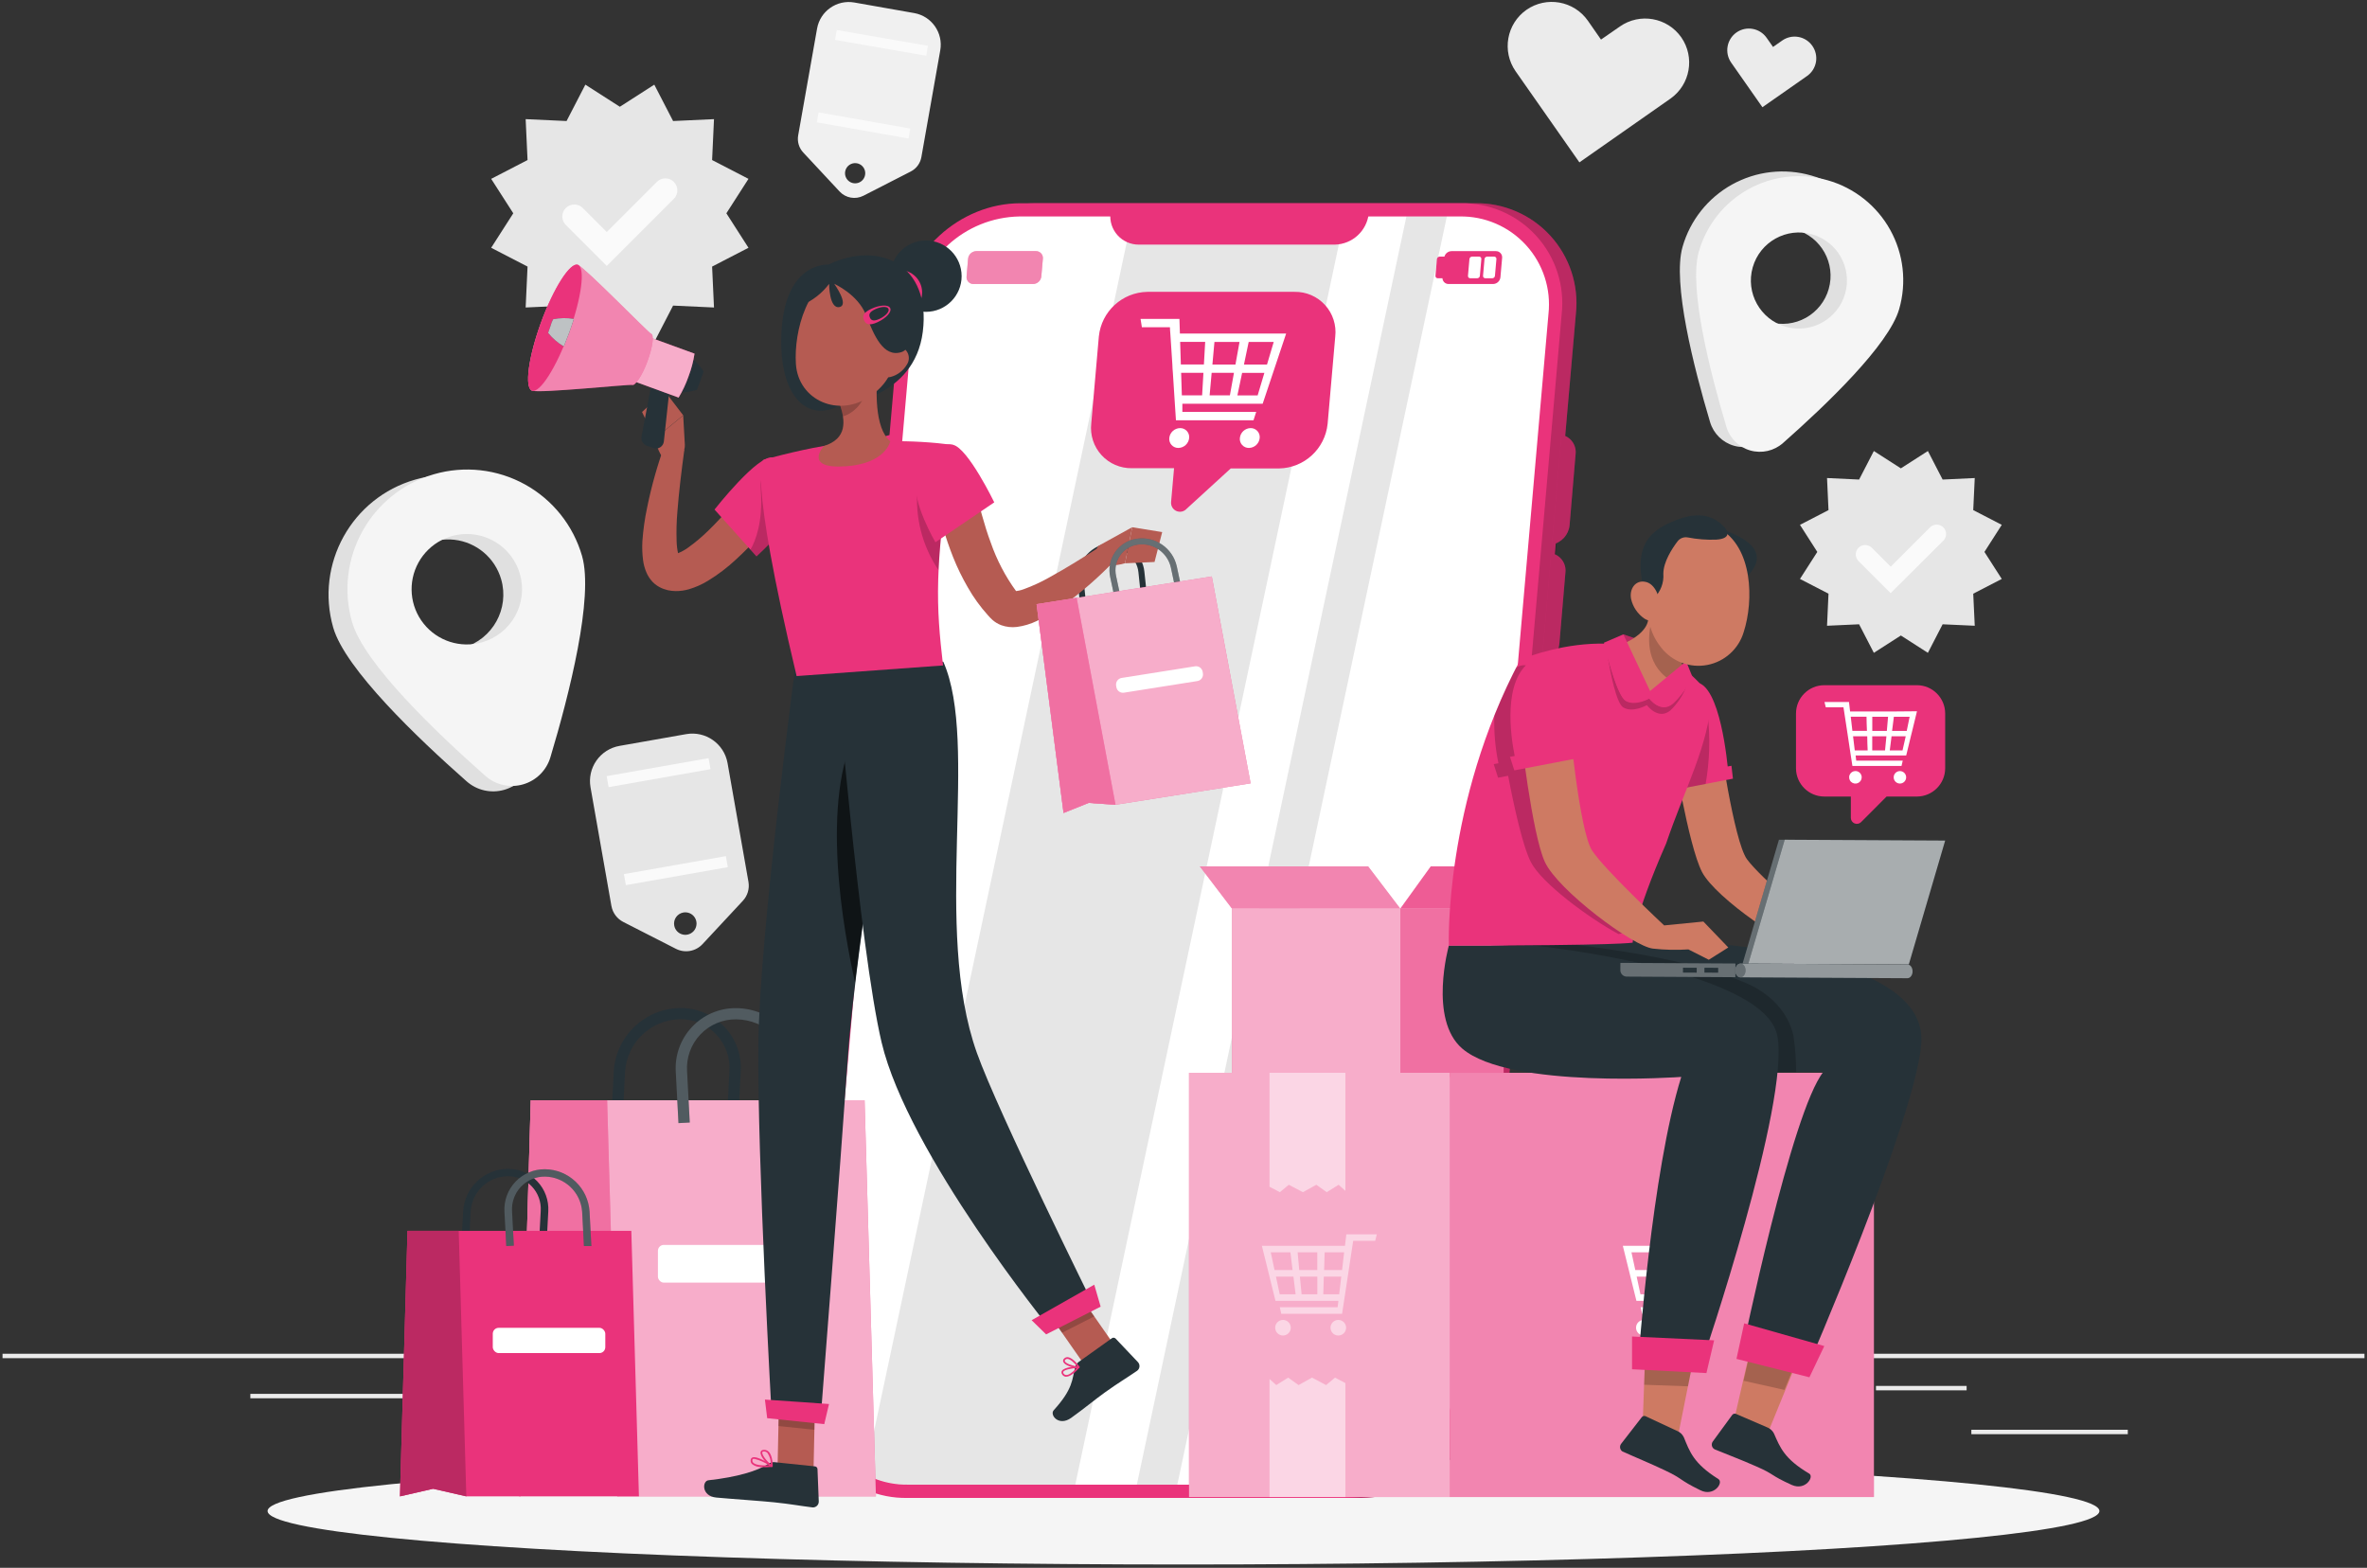 <?xml version="1.0" encoding="UTF-8"?>
<svg width="536px" height="355px" viewBox="0 0 536 355" version="1.1" xmlns="http://www.w3.org/2000/svg" xmlns:xlink="http://www.w3.org/1999/xlink">
    <rect x="0" y="0" width="536" height="355" fill="#333333" stroke="none"/>
    <title>Ecommerce campaign-rafiki</title>
    <g id="Final-design" stroke="none" stroke-width="1" fill="none" fill-rule="evenodd">
        <g id="Ecommerce-campaign-rafiki" transform="translate(0.574, 0.431)" fill-rule="nonzero">
            <g id="freepik--background-complete--inject-22">
                <rect id="Rectangle" fill="#EBEBEB" x="445.832" y="323.314" width="35.429" height="1"></rect>
                <rect id="Rectangle" fill="#EBEBEB" x="345.012" y="326.224" width="9.296" height="1"></rect>
                <rect id="Rectangle" fill="#EBEBEB" x="424.234" y="313.387" width="20.528" height="1"></rect>
                <rect id="Rectangle" fill="#EBEBEB" x="56.117" y="315.185" width="46.201" height="1"></rect>
                <rect id="Rectangle" fill="#EBEBEB" x="111.848" y="315.185" width="6.771" height="1"></rect>
                <rect id="Rectangle" fill="#EBEBEB" x="140.634" y="319.699" width="100.21" height="1"></rect>
                <rect id="Rectangle" fill="#EBEBEB" x="0" y="306.103" width="534.853" height="1"></rect>
                <polygon id="Path" fill="#E6E6E6" points="139.789 23.743 147.587 18.737 151.845 26.974 161.108 26.546 160.68 35.81 168.917 40.067 163.911 47.865 168.917 55.674 160.68 59.932 161.108 69.195 151.845 68.767 147.587 77.004 139.789 71.998 131.98 77.004 127.723 68.767 118.459 69.195 118.887 59.932 110.65 55.674 115.657 47.865 110.65 40.067 118.887 35.81 118.459 26.546 127.723 26.974 131.98 18.737"></polygon>
                <path d="M136.826,59.782 L127.552,50.507 C126.492,49.447 126.492,47.728 127.552,46.667 L127.552,46.667 C128.612,45.608 130.331,45.608 131.392,46.667 L136.826,52.101 L148.176,40.752 C149.236,39.692 150.955,39.692 152.016,40.752 L152.016,40.752 C153.075,41.813 153.075,43.531 152.016,44.592 L136.826,59.782 Z" id="Path" fill="#FAFAFA"></path>
                <polygon id="Path" fill="#E6E6E6" points="429.872 105.619 435.99 101.693 439.328 108.154 446.602 107.812 446.26 115.075 452.721 118.412 448.795 124.542 452.721 130.66 446.26 133.998 446.602 141.261 439.328 140.93 435.99 147.391 429.872 143.465 423.753 147.391 420.415 140.93 413.152 141.261 413.484 133.998 407.023 130.66 410.949 124.542 407.023 118.412 413.484 115.075 413.152 107.812 420.415 108.154 423.753 101.693"></polygon>
                <path d="M427.55,133.88 L420.276,126.606 C419.454,125.773 419.454,124.434 420.276,123.6 L420.276,123.6 C421.111,122.771 422.459,122.771 423.293,123.6 L427.572,127.879 L436.472,118.979 C437.306,118.15 438.654,118.15 439.488,118.979 L439.488,118.979 C440.318,119.814 440.318,121.161 439.488,121.996 L427.55,133.88 Z" id="Path" fill="#FAFAFA"></path>
                <path d="M140.57,208.332 L152.497,214.418 C154.516,215.44 156.967,215.004 158.509,213.349 L167.633,203.55 C168.705,202.402 169.179,200.82 168.917,199.271 L164.178,172.358 C163.396,167.963 159.205,165.029 154.808,165.8 L139.703,168.464 C137.591,168.837 135.714,170.034 134.484,171.791 C133.254,173.548 132.773,175.722 133.146,177.834 L137.885,204.738 C138.174,206.287 139.166,207.615 140.57,208.332 L140.57,208.332 Z M154.155,206.192 C155.17,206.008 156.196,206.455 156.752,207.323 C157.309,208.191 157.287,209.309 156.697,210.155 C156.107,211 155.064,211.406 154.058,211.183 C153.051,210.959 152.278,210.15 152.101,209.134 C151.861,207.756 152.779,206.442 154.155,206.192 L154.155,206.192 Z" id="Shape" fill="#E6E6E6"></path>
                <polygon id="Rectangle" fill="#FAFAFA" transform="translate(152.473, 196.708) rotate(170) translate(-152.473, -196.708) " points="140.754 195.44 164.192 195.44 164.192 197.975 140.754 197.975"></polygon>
                <polygon id="Rectangle" fill="#FAFAFA" transform="translate(148.564, 174.521) rotate(170) translate(-148.564, -174.521) " points="136.845 173.254 160.283 173.254 160.283 175.789 136.845 175.789"></polygon>
                <path d="M181.336,34.12 L189.552,42.934 C190.938,44.421 193.142,44.809 194.954,43.886 L205.651,38.409 C206.927,37.764 207.823,36.555 208.068,35.146 L212.347,10.95 C213.04,6.998 210.403,3.232 206.453,2.531 L192.879,0.135 C188.921,-0.558 185.15,2.084 184.449,6.04 L180.17,30.226 C179.921,31.635 180.354,33.079 181.336,34.12 Z M193.456,36.537 C194.369,36.694 195.098,37.386 195.302,38.29 C195.506,39.193 195.145,40.131 194.387,40.665 C193.63,41.198 192.625,41.223 191.843,40.726 C191.06,40.23 190.654,39.311 190.814,38.398 C191.032,37.156 192.213,36.324 193.456,36.537 L193.456,36.537 Z" id="Shape" fill="#F0F0F0"></path>
                <polygon id="Rectangle" fill="#FAFAFA" transform="translate(194.978, 27.974) rotate(-170) translate(-194.978, -27.974) " points="184.441 26.835 205.515 26.835 205.515 29.114 184.441 29.114"></polygon>
                <polygon id="Rectangle" fill="#FAFAFA" transform="translate(199.039, 9.277) rotate(-170.159) translate(-199.039, -9.277) " points="188.559 8.144 209.519 8.144 209.519 10.41 188.559 10.41"></polygon>
                <path d="M380.152,8.029 L380.152,8.029 C376.989,3.513 370.766,2.411 366.246,5.569 L361.967,8.532 L358.993,4.253 C355.824,-0.253 349.61,-1.352 345.087,1.793 L345.087,1.793 C340.581,4.962 339.481,11.176 342.627,15.699 L357.078,36.334 L377.724,21.882 C382.191,18.709 383.274,12.533 380.152,8.029 L380.152,8.029 Z" id="Path" fill="#EBEBEB"></path>
                <path d="M409.825,9.955 L409.825,9.955 C409.083,8.887 407.945,8.159 406.664,7.932 C405.383,7.705 404.065,7.998 403.001,8.746 L400.925,10.201 L399.471,8.126 C397.917,5.912 394.865,5.371 392.646,6.917 L392.646,6.917 C390.434,8.478 389.899,11.532 391.448,13.752 L398.519,23.85 L408.627,16.78 C409.694,16.035 410.42,14.897 410.644,13.616 C410.869,12.335 410.574,11.018 409.825,9.955 L409.825,9.955 Z" id="Path" fill="#EBEBEB"></path>
                <path d="M93.449,108.165 C79.073,112.293 70.761,127.289 74.879,141.668 C77.564,151.006 93.942,166.656 105.088,176.487 C107.411,178.54 110.621,179.266 113.602,178.413 C116.583,177.559 118.923,175.244 119.807,172.272 C124.086,158.034 129.638,136.073 126.963,126.735 C124.983,119.827 120.34,113.989 114.054,110.506 C107.768,107.023 100.356,106.181 93.449,108.165 L93.449,108.165 Z M104.36,146.214 C99.503,147.61 94.284,145.942 91.136,141.989 C87.988,138.036 87.531,132.575 89.979,128.154 C92.426,123.733 97.296,121.222 102.318,121.791 C107.339,122.361 111.523,125.9 112.918,130.757 C114.823,137.388 110.992,144.308 104.36,146.214 L104.36,146.214 Z" id="Shape" fill="#E0E0E0"></path>
                <path d="M97.685,106.956 C83.328,111.098 75.038,126.085 79.158,140.448 C81.843,149.787 98.22,165.447 109.367,175.278 C111.699,177.325 114.915,178.039 117.894,177.173 C120.874,176.306 123.205,173.978 124.075,170.999 C128.354,156.761 133.906,134.811 131.231,125.462 C129.241,118.557 124.587,112.726 118.294,109.255 C112.002,105.784 104.588,104.957 97.685,106.956 L97.685,106.956 Z M108.596,145.005 C103.735,146.405 98.51,144.739 95.357,140.783 C92.203,136.828 91.744,131.362 94.193,126.935 C96.642,122.509 101.517,119.994 106.543,120.564 C111.57,121.133 115.758,124.675 117.154,129.537 C118.072,132.723 117.686,136.144 116.081,139.045 C114.476,141.946 111.783,144.09 108.596,145.005 L108.596,145.005 Z" id="Shape" fill="#F5F5F5"></path>
                <path d="M409.601,39.318 C403.589,37.58 397.132,38.308 391.658,41.341 C386.184,44.374 382.144,49.463 380.43,55.482 C378.098,63.622 382.965,82.738 386.666,95.136 C387.432,97.732 389.473,99.755 392.076,100.499 C394.678,101.243 397.48,100.604 399.503,98.805 C409.216,90.247 423.475,76.619 425.807,68.489 C427.544,62.472 426.81,56.01 423.768,50.535 C420.726,45.06 415.628,41.023 409.601,39.318 Z M400.07,72.479 C394.299,70.823 390.961,64.804 392.612,59.032 C394.262,53.259 400.277,49.915 406.051,51.56 C411.825,53.204 415.176,59.215 413.537,64.991 C412.748,67.773 410.885,70.126 408.358,71.531 C405.831,72.936 402.849,73.277 400.07,72.479 Z" id="Shape" fill="#E0E0E0"></path>
                <path d="M413.291,40.388 C407.279,38.65 400.823,39.378 395.349,42.411 C389.875,45.444 385.834,50.532 384.12,56.551 C381.788,64.681 386.656,83.807 390.357,96.205 C391.123,98.801 393.164,100.825 395.766,101.569 C398.369,102.313 401.171,101.673 403.193,99.874 C412.895,91.317 427.155,77.689 429.487,69.559 C431.224,63.543 430.491,57.082 427.452,51.607 C424.412,46.133 419.316,42.095 413.291,40.388 Z M403.792,73.549 C398.018,71.897 394.675,65.88 396.323,60.104 C397.97,54.329 403.986,50.982 409.762,52.626 C415.538,54.27 418.89,60.284 417.249,66.061 C415.601,71.845 409.576,75.197 403.792,73.549 Z" id="Shape" fill="#F5F5F5"></path>
            </g>
            <g id="freepik--Shadow--inject-22" transform="translate(59.903, 329.208)" fill="#F5F5F5">
                <ellipse id="freepik--path--inject-22" style="mix-blend-mode: multiply;" cx="207.523" cy="12.505" rx="207.405" ry="12.109"></ellipse>
            </g>
            <g id="freepik--Device--inject-22" transform="translate(181.85, 44.667)">
                <path d="M19.79,53.346 L31.235,53.346 C32.383,53.325 33.484,53.796 34.262,54.641 C35.039,55.485 35.417,56.622 35.3,57.764 L33.161,81.907 C32.907,84.394 30.836,86.3 28.336,86.347 L16.901,86.347 C15.752,86.365 14.649,85.89 13.874,85.041 C13.098,84.192 12.724,83.051 12.847,81.907 L14.976,57.764 C15.239,55.29 17.302,53.397 19.79,53.346 Z" id="Path" fill="#EA337B"></path>
                <path d="M147.833,48.19 L165.719,48.19 C167.515,48.158 169.238,48.9 170.45,50.226 C171.662,51.553 172.245,53.336 172.051,55.122 L169.848,80.335 C169.451,84.2 166.244,87.168 162.36,87.267 L144.41,87.267 C142.616,87.295 140.895,86.552 139.686,85.226 C138.477,83.9 137.895,82.119 138.088,80.335 L140.292,55.122 C140.691,51.237 143.928,48.262 147.833,48.19 L147.833,48.19 Z" id="Path" fill="#000000" opacity="0.2"></path>
                <path d="M144.164,90.08 L162.06,90.08 C163.855,90.051 165.575,90.794 166.785,92.12 C167.994,93.446 168.576,95.227 168.382,97.012 L166.179,122.225 C165.784,126.112 162.544,129.09 158.637,129.156 L140.752,129.156 C138.956,129.188 137.232,128.447 136.02,127.12 C134.809,125.794 134.225,124.011 134.419,122.225 L136.633,97.012 C137.028,93.128 140.262,90.152 144.164,90.08 Z" id="Path" fill="#000000" opacity="0.2"></path>
                <path d="M51.891,0.92 L151.545,0.92 C158.043,0.804 164.276,3.489 168.656,8.29 C173.035,13.092 175.137,19.545 174.426,26.005 L153.16,269.009 C151.728,283.064 140.019,293.831 125.894,294.083 L26.24,294.083 C19.744,294.199 13.513,291.515 9.134,286.716 C4.755,281.918 2.651,275.467 3.359,269.009 L24.603,26.005 C26.032,11.938 37.754,1.162 51.891,0.92 Z" id="Path" fill="#EA337B"></path>
                <path d="M51.891,0.92 L151.545,0.92 C158.043,0.804 164.276,3.489 168.656,8.29 C173.035,13.092 175.137,19.545 174.426,26.005 L153.16,269.009 C151.728,283.064 140.019,293.831 125.894,294.083 L26.24,294.083 C19.744,294.199 13.513,291.515 9.134,286.716 C4.755,281.918 2.651,275.467 3.359,269.009 L24.603,26.005 C26.032,11.938 37.754,1.162 51.891,0.92 Z" id="Path" fill="#000000" opacity="0.2"></path>
                <path d="M48.672,0.92 L148.336,0.92 C154.832,0.808 161.064,3.494 165.442,8.294 C169.821,13.094 171.925,19.546 171.217,26.005 L149.951,269.009 C148.514,283.062 136.808,293.826 122.684,294.083 L23.031,294.083 C16.534,294.202 10.301,291.52 5.921,286.72 C1.541,281.92 -0.562,275.468 0.15,269.009 L21.394,26.005 C22.614,12.152 34.83,0.92 48.672,0.92 Z" id="Path" fill="#EA337B"></path>
                <path d="M168.222,26.005 L146.967,268.999 C145.692,281.374 135.38,290.851 122.941,291.077 L23.287,291.077 C17.566,291.182 12.077,288.821 8.219,284.594 C4.362,280.368 2.509,274.687 3.134,268.999 L24.4,26.005 C25.669,13.629 35.976,4.148 48.415,3.915 L148.069,3.915 C153.791,3.813 159.28,6.178 163.137,10.405 C166.994,14.633 168.847,20.316 168.222,26.005 L168.222,26.005 Z" id="Path" fill="#FFFFFF"></path>
                <g id="Group" opacity="0.1" transform="translate(12.836, 3.209)" fill="#000000">
                    <path d="M10.451,287.869 L48.233,287.869 L109.27,0.706 L61.134,0.706 L0.61,285.44 C3.639,287.049 7.02,287.884 10.451,287.869 L10.451,287.869 Z" id="Path"></path>
                    <polygon id="Path" points="132.376 0.706 123.219 0.706 62.171 287.868 71.339 287.868"></polygon>
                </g>
                <path d="M69.028,3.209 C68.84,5.023 69.432,6.831 70.656,8.183 C71.881,9.534 73.623,10.3 75.446,10.291 L119.839,10.291 C123.821,10.204 127.116,7.17 127.53,3.209 L69.028,3.209 Z" id="Path" fill="#EA337B"></path>
                <path d="M146.261,11.767 L156.337,11.767 C156.732,11.765 157.108,11.93 157.373,12.222 C157.639,12.514 157.767,12.904 157.728,13.296 L157.343,17.682 C157.257,18.538 156.545,19.195 155.685,19.212 L145.608,19.212 C145.213,19.217 144.834,19.053 144.568,18.76 C144.302,18.468 144.175,18.075 144.218,17.682 L144.603,13.296 C144.689,12.441 145.401,11.784 146.261,11.767 Z" id="Path" fill="#EA337B"></path>
                <path d="M38.67,11.767 L52.159,11.767 C52.604,11.761 53.031,11.946 53.331,12.275 C53.631,12.604 53.777,13.046 53.731,13.489 L53.378,17.49 C53.281,18.455 52.477,19.195 51.506,19.212 L38.017,19.212 C37.573,19.218 37.147,19.032 36.848,18.703 C36.549,18.373 36.406,17.932 36.456,17.49 L36.798,13.489 C36.895,12.523 37.7,11.784 38.67,11.767 Z" id="Path" fill="#EA337B"></path>
                <path d="M38.67,11.767 L52.159,11.767 C52.604,11.761 53.031,11.946 53.331,12.275 C53.631,12.604 53.777,13.046 53.731,13.489 L53.378,17.49 C53.281,18.455 52.477,19.195 51.506,19.212 L38.017,19.212 C37.573,19.218 37.147,19.032 36.848,18.703 C36.549,18.373 36.406,17.932 36.456,17.49 L36.798,13.489 C36.895,12.523 37.7,11.784 38.67,11.767 Z" id="Path" fill="#FFFFFF" opacity="0.4"></path>
                <path d="M143.576,13.008 L145.159,13.008 C145.304,13.004 145.444,13.063 145.542,13.169 C145.64,13.276 145.688,13.42 145.672,13.564 L145.341,17.351 C145.308,17.664 145.046,17.903 144.731,17.907 L143.148,17.907 C143.003,17.911 142.863,17.852 142.765,17.745 C142.667,17.639 142.619,17.495 142.634,17.351 L142.966,13.564 C142.999,13.251 143.261,13.011 143.576,13.008 Z" id="Path" fill="#EA337B"></path>
                <path d="M154.337,13.008 L155.931,13.008 C156.074,13.007 156.211,13.067 156.307,13.173 C156.403,13.279 156.449,13.422 156.434,13.564 L156.102,17.351 C156.075,17.662 155.816,17.903 155.503,17.907 L153.909,17.907 C153.766,17.908 153.629,17.847 153.533,17.741 C153.437,17.635 153.391,17.493 153.406,17.351 L153.738,13.564 C153.765,13.252 154.024,13.012 154.337,13.008 Z" id="Path" fill="#FFFFFF"></path>
                <path d="M150.925,13.008 L152.519,13.008 C152.662,13.007 152.798,13.067 152.894,13.173 C152.99,13.279 153.037,13.422 153.021,13.564 L152.69,17.351 C152.662,17.662 152.403,17.903 152.091,17.907 L150.497,17.907 C150.354,17.908 150.217,17.847 150.121,17.741 C150.025,17.635 149.979,17.493 149.994,17.351 L150.326,13.564 C150.353,13.252 150.612,13.012 150.925,13.008 Z" id="Path" fill="#FFFFFF"></path>
                <path d="M168.832,80.164 L166.692,105.013 C168.842,104.6 170.468,102.827 170.693,100.649 L172.062,84.507 C172.287,82.437 170.879,80.543 168.832,80.164 Z" id="Path" fill="#EA337B"></path>
                <path d="M168.832,80.164 L166.692,105.013 C168.842,104.6 170.468,102.827 170.693,100.649 L172.062,84.507 C172.287,82.437 170.879,80.543 168.832,80.164 Z" id="Path" fill="#000000" opacity="0.2"></path>
                <path d="M171.153,53.346 L169.013,78.195 C171.16,77.786 172.782,76.015 173.003,73.842 L174.362,57.764 C174.62,55.677 173.217,53.746 171.153,53.346 L171.153,53.346 Z" id="Path" fill="#EA337B"></path>
                <path d="M171.153,53.346 L169.013,78.195 C171.16,77.786 172.782,76.015 173.003,73.842 L174.362,57.764 C174.62,55.677 173.217,53.746 171.153,53.346 L171.153,53.346 Z" id="Path" fill="#000000" opacity="0.2"></path>
            </g>
            <g id="freepik--speech-bubble-2--inject-22" transform="translate(405.418, 153.777)">
                <path d="M28.123,0.941 L7.124,0.941 C3.58,0.941 0.706,3.815 0.706,7.36 L0.706,19.79 C0.735,23.313 3.6,26.154 7.124,26.154 L13.125,26.154 L13.125,31 C13.132,31.544 13.463,32.032 13.966,32.239 C14.469,32.446 15.048,32.334 15.436,31.952 L21.223,26.154 L28.123,26.154 C31.626,26.125 34.458,23.293 34.487,19.79 L34.487,7.306 C34.458,3.803 31.626,0.97 28.123,0.941 L28.123,0.941 Z" id="Path" fill="#EA337B"></path>
                <path d="M23.041,6.889 L12.954,6.889 C12.858,6.044 12.804,5.627 12.708,4.749 L7.156,4.749 C7.274,5.231 7.338,5.466 7.456,5.948 L11.457,5.948 C11.51,6.301 11.542,6.482 11.596,6.846 C11.863,8.611 12.002,9.488 12.27,11.253 C12.334,11.735 12.376,11.97 12.451,12.451 C12.719,14.216 12.847,15.094 13.115,16.859 C13.264,17.811 13.339,18.281 13.478,19.223 L24.603,19.223 C24.71,18.741 24.764,18.506 24.881,18.025 L14.345,18.025 C14.291,17.565 14.259,17.329 14.206,16.859 L25.662,16.859 L26.732,12.451 C26.85,11.97 26.903,11.735 27.031,11.253 C27.459,9.488 27.684,8.611 28.101,6.846 L23.041,6.889 Z M13.104,8.076 L16.677,8.076 C16.677,9.371 16.73,10.012 16.773,11.285 L13.478,11.285 L13.104,8.076 Z M14.013,15.714 C13.853,14.42 13.778,13.778 13.628,12.505 L16.837,12.505 C16.837,13.788 16.891,14.43 16.933,15.714 L14.013,15.714 Z M20.87,15.714 L17.971,15.714 C17.971,14.42 17.971,13.778 17.971,12.505 L21.18,12.505 C21.041,13.778 20.988,14.42 20.87,15.714 L20.87,15.714 Z M21.276,11.296 L17.982,11.296 C17.982,10.012 17.982,9.371 17.982,8.087 L21.555,8.087 C21.448,9.371 21.394,10.012 21.276,11.296 L21.276,11.296 Z M24.828,15.714 L21.94,15.714 C22.1,14.42 22.175,13.778 22.346,12.505 L25.555,12.505 L24.828,15.714 Z M25.78,11.296 L22.464,11.296 C22.635,10.012 22.71,9.371 22.87,8.087 L26.443,8.087 C26.186,9.371 26.047,10.012 25.78,11.296 Z" id="Shape" fill="#FFFFFF"></path>
                <path d="M14.163,20.378 C13.587,20.378 13.069,20.725 12.848,21.256 C12.628,21.788 12.75,22.4 13.157,22.807 C13.564,23.213 14.176,23.335 14.707,23.115 C15.239,22.895 15.586,22.376 15.586,21.801 C15.586,21.015 14.949,20.378 14.163,20.378 Z" id="Path" fill="#FFFFFF"></path>
                <circle id="Oval" fill="#FFFFFF" cx="24.24" cy="21.801" r="1.412"></circle>
            </g>
            <g id="freepik--speech-bubble-1--inject-22" transform="translate(246.032, 64.991)">
                <path d="M46.543,0.663 L13.211,0.663 C7.521,0.764 2.803,5.1 2.225,10.761 L0.503,30.497 C0.216,33.098 1.063,35.695 2.825,37.628 C4.588,39.561 7.097,40.642 9.713,40.595 L19.255,40.595 L18.581,48.276 C18.514,49.139 19.004,49.95 19.8,50.291 C20.596,50.632 21.521,50.428 22.1,49.784 L32.091,40.649 L43.045,40.649 C48.733,40.544 53.448,36.21 54.031,30.551 L55.753,10.815 C56.056,8.206 55.217,5.593 53.453,3.648 C51.688,1.703 49.169,0.615 46.543,0.663 L46.543,0.663 Z" id="Path" fill="#EA337B"></path>
                <path d="M36.573,10.098 L20.581,10.098 L20.474,6.782 L11.67,6.782 C11.788,7.541 11.852,7.916 11.97,8.675 L18.324,8.675 C18.324,9.242 18.378,9.531 18.41,10.098 C18.591,12.901 18.688,14.302 18.87,17.105 C18.87,17.853 18.944,18.238 18.987,18.998 C19.169,21.79 19.265,23.191 19.437,25.994 C19.544,27.491 19.586,28.24 19.683,29.738 L37.247,29.738 L37.857,27.844 L21.137,27.844 L21.137,25.994 L39.322,25.994 C40.264,23.191 40.734,21.79 41.665,18.998 L42.296,17.105 C43.237,14.302 43.708,12.901 44.639,10.098 L36.573,10.098 Z M20.635,11.991 L26.304,11.991 C26.186,14.035 26.133,15.051 26.015,17.105 L20.795,17.105 L20.635,11.991 Z M21.02,24.1 L20.859,18.998 L25.908,18.998 C25.791,21.041 25.726,22.057 25.609,24.1 L21.02,24.1 Z M31.899,24.1 L27.31,24.1 C27.491,22.057 27.588,21.041 27.77,18.998 L32.819,18.998 C32.455,21.041 32.273,22.057 31.899,24.1 Z M33.161,17.115 L27.941,17.115 C28.133,15.061 28.219,14.045 28.401,12.002 L34.081,12.002 C33.706,14.035 33.525,15.051 33.161,17.115 Z M38.188,24.111 L33.599,24.111 L34.669,19.009 L39.707,19.009 C39.119,21.041 38.809,22.057 38.188,24.1 L38.188,24.111 Z M40.328,17.115 L35.086,17.115 C35.525,15.061 35.739,14.045 36.156,12.002 L41.825,12.002 C41.226,14.035 40.916,15.051 40.306,17.115 L40.328,17.115 Z" id="Shape" fill="#FFFFFF"></path>
                <path d="M20.624,31.514 C19.356,31.534 18.304,32.499 18.174,33.76 C18.113,34.339 18.303,34.916 18.695,35.346 C19.088,35.775 19.646,36.016 20.228,36.006 C21.496,35.986 22.548,35.021 22.678,33.76 C22.739,33.181 22.549,32.604 22.157,32.174 C21.764,31.745 21.206,31.504 20.624,31.514 L20.624,31.514 Z" id="Path" fill="#FFFFFF"></path>
                <path d="M36.595,31.514 C35.329,31.535 34.28,32.5 34.156,33.76 C34.094,34.339 34.284,34.916 34.677,35.346 C35.07,35.775 35.628,36.016 36.21,36.006 C37.475,35.985 38.524,35.019 38.648,33.76 C38.71,33.181 38.52,32.604 38.127,32.174 C37.735,31.745 37.177,31.504 36.595,31.514 Z" id="Path" fill="#FFFFFF"></path>
            </g>
            <g id="freepik--character-2--inject-22" transform="translate(268.496, 115.267)">
                <rect id="Rectangle" fill="#EA337B" x="9.916" y="90.048" width="38.114" height="38.114"></rect>
                <rect id="Rectangle" fill="#EA337B" x="48.019" y="90.048" width="23.405" height="38.114"></rect>
                <polygon id="Path" fill="#EA337B" points="40.745 80.485 2.631 80.485 9.916 90.048 48.019 90.048"></polygon>
                <rect id="Rectangle" fill="#FFFFFF" opacity="0.3" x="48.019" y="90.048" width="23.405" height="38.114"></rect>
                <polygon id="Path" fill="#FFFFFF" opacity="0.4" points="40.745 80.485 2.631 80.485 9.916 90.048 48.019 90.048"></polygon>
                <polygon id="Path" fill="#EA337B" points="54.919 80.485 78.324 80.485 71.435 90.048 48.019 90.048"></polygon>
                <rect id="Rectangle" fill="#FFFFFF" opacity="0.6" x="9.916" y="90.048" width="38.114" height="38.114"></rect>
                <polygon id="Path" fill="#FFFFFF" opacity="0.2" points="54.919 80.485 78.324 80.485 71.435 90.048 48.019 90.048"></polygon>
                <rect id="Rectangle" fill="#EA337B" x="59.208" y="127.22" width="96.06" height="96.06"></rect>
                <rect id="Rectangle" fill="#FFFFFF" opacity="0.4" x="59.208" y="127.22" width="96.06" height="96.06"></rect>
                <rect id="Rectangle" fill="#EA337B" x="0.182" y="127.22" width="59.005" height="96.06"></rect>
                <rect id="Rectangle" fill="#FFFFFF" opacity="0.6" x="0.182" y="127.22" width="59.005" height="96.06"></rect>
                <polygon id="Path" fill="#FFFFFF" opacity="0.5" points="18.41 127.22 18.41 153.021 20.752 154.251 22.774 152.572 25.972 154.251 29.01 152.572 31.364 154.251 34.059 152.572 35.589 153.952 35.589 127.22"></polygon>
                <polygon id="Path" fill="#FFFFFF" opacity="0.5" points="35.589 223.28 35.589 197.478 33.246 196.237 31.225 197.928 28.026 196.237 24.988 197.928 22.635 196.237 19.939 197.928 18.41 196.548 18.41 223.28"></polygon>
                <path d="M98.413,166.393 C98.958,168.586 99.226,169.687 99.771,171.88 C99.91,172.469 99.985,172.768 100.135,173.367 C100.681,175.56 100.948,176.662 101.494,178.855 L115.742,178.855 C115.667,179.432 115.635,179.721 115.571,180.299 L102.446,180.299 C102.585,180.898 102.649,181.197 102.788,181.786 L116.598,181.786 L117.047,178.855 C117.379,176.662 117.55,175.56 117.882,173.367 C117.978,172.768 118.021,172.469 118.106,171.88 C118.438,169.687 118.609,168.586 118.941,166.393 C119.015,165.943 119.047,165.719 119.112,165.269 L124.086,165.269 C124.225,164.681 124.3,164.382 124.449,163.793 L117.55,163.793 C117.422,164.863 117.357,165.344 117.24,166.393 L98.413,166.393 Z M116.598,171.88 L112.512,171.88 C112.512,170.276 112.576,169.473 112.629,167.869 L117.069,167.869 C116.833,169.473 116.748,170.276 116.598,171.88 Z M112.319,177.368 C112.319,175.763 112.394,174.961 112.437,173.367 L116.395,173.367 L115.913,177.368 L112.319,177.368 Z M106.971,173.367 L110.918,173.367 C110.918,174.961 110.918,175.763 110.918,177.368 L107.313,177.368 C107.217,175.763 107.142,174.961 106.971,173.367 Z M106.468,167.869 L110.907,167.869 C110.907,169.473 110.907,170.276 110.907,171.88 L106.864,171.88 C106.714,170.276 106.639,169.473 106.5,167.869 L106.468,167.869 Z M101.547,173.367 L105.505,173.367 C105.698,174.961 105.805,175.763 106.008,177.368 L102.403,177.368 L101.547,173.367 Z M100.37,167.869 L104.831,167.869 C105.024,169.473 105.131,170.276 105.323,171.88 L101.237,171.88 L100.37,167.869 Z" id="Shape" fill="#FFFFFF"></path>
                <circle id="Oval" fill="#FFFFFF" cx="115.699" cy="184.941" r="1.765"></circle>
                <circle id="Oval" fill="#FFFFFF" cx="103.173" cy="184.941" r="1.765"></circle>
                <g id="Group" opacity="0.5" transform="translate(16.046, 163.665)" fill="#FFFFFF">
                    <path d="M0.631,2.728 C1.177,4.921 1.444,6.022 1.99,8.215 C2.129,8.804 2.204,9.103 2.353,9.702 C2.899,11.895 3.166,12.997 3.712,15.19 L17.96,15.19 C17.885,15.767 17.853,16.056 17.789,16.634 L4.685,16.634 C4.824,17.233 4.889,17.532 5.028,18.121 L18.795,18.121 L19.244,15.19 C19.576,12.997 19.747,11.895 20.078,9.702 C20.164,9.103 20.217,8.804 20.303,8.215 C20.635,6.022 20.806,4.921 21.137,2.728 L21.309,1.605 L26.293,1.605 C26.432,1.016 26.507,0.717 26.657,0.128 L19.757,0.128 C19.629,1.198 19.565,1.679 19.447,2.728 L0.631,2.728 Z M18.816,8.215 L14.73,8.215 L14.848,4.204 L19.255,4.204 C19.073,5.808 18.977,6.611 18.795,8.215 L18.816,8.215 Z M14.537,13.703 C14.591,12.098 14.612,11.296 14.655,9.702 L18.613,9.702 L18.132,13.703 L14.537,13.703 Z M9.242,9.702 L13.189,9.702 C13.189,11.296 13.189,12.098 13.189,13.703 L9.627,13.703 C9.456,12.098 9.381,11.296 9.242,9.702 Z M8.729,4.204 L13.179,4.204 C13.179,5.808 13.179,6.611 13.179,8.215 L9.092,8.215 L8.729,4.204 Z M3.819,9.702 L7.777,9.702 L8.269,13.703 L4.675,13.703 L3.819,9.702 Z M2.642,4.204 L7.092,4.204 C7.285,5.808 7.392,6.611 7.584,8.215 L3.498,8.215 L2.642,4.204 Z" id="Shape"></path>
                    <circle id="Oval" cx="17.939" cy="21.276" r="1.765"></circle>
                    <circle id="Oval" cx="5.413" cy="21.276" r="1.765"></circle>
                </g>
                <path d="M120.192,50.779 C120.192,50.779 123.53,74.73 126.525,78.859 C129.52,82.988 142.977,94.412 142.977,94.412 L151.481,93.171 L157.182,98.52 L153.053,101.376 L148.507,99.344 C145.943,99.628 143.359,99.689 140.784,99.525 C136.441,99.258 119.475,87.759 116.352,81.758 C113.228,75.757 109.698,53.539 109.698,53.539 L120.192,50.779 Z" id="Path" fill="#CE7A63"></path>
                <path d="M123.016,57.7 L122.16,57.85 C121.572,52.223 119.219,35.129 112.768,39.515 C106.575,43.74 108.318,55.732 109.217,60.214 L108.147,60.396 L109.089,63.348 L123.348,60.62 L123.016,57.7 Z" id="Path" fill="#EA337B"></path>
                <path d="M117.668,46.393 L116.095,43.013 L111.164,47.976 L108.329,52.255 C108.408,54.933 108.716,57.599 109.249,60.224 L108.179,60.406 L109.121,63.359 L117.165,61.818 C118.061,56.726 118.23,51.533 117.668,46.393 L117.668,46.393 Z" id="Path" fill="#000000" opacity="0.2"></path>
                <path d="M118.16,3.412 C118.16,3.412 135.168,7.092 126.129,15.179 L118.641,8.643 L118.16,3.412 Z" id="Path" fill="#263238"></path>
                <polygon id="Path" fill="#CE7A63" points="141.768 183.005 130.943 209.523 123.433 206.603 129.488 180.245"></polygon>
                <polygon id="Path" fill="#000000" opacity="0.2" points="130.023 178.373 125.755 196.954 135.007 199.019 142.303 181.122"></polygon>
                <path d="M132.643,208.903 C134.023,212.037 134.954,214.615 140.602,217.963 C141.832,218.669 139.746,221.921 136.676,220.541 C131.606,218.252 132.932,218.209 128.589,216.326 C124.942,214.711 122.225,213.738 119.251,212.497 C119.174,212.465 119.102,212.421 119.037,212.369 L119.037,212.369 C118.511,211.974 118.401,211.229 118.791,210.7 L123.177,204.699 C123.376,204.421 123.743,204.323 124.054,204.463 L131.157,207.523 C131.803,207.787 132.332,208.277 132.643,208.903 L132.643,208.903 Z" id="Path" fill="#263238"></path>
                <path d="M165.997,120.684 C164.617,137.799 140.035,194.376 140.035,194.376 L125.444,190.311 C125.444,190.311 136.591,135.96 143.865,126.963 C143.865,126.963 141.49,126.963 137.671,127.038 C124.375,127.156 93.556,127.134 84.667,124.77 C78.324,123.08 65.07,119.689 68.622,98.466 L85.052,97.899 L104.189,97.236 C104.189,97.236 167.944,97.343 165.997,120.684 Z" id="Path" fill="#263238"></path>
                <path d="M137.671,127.038 C124.375,127.156 93.556,127.134 84.667,124.77 C78.324,123.08 65.07,119.689 68.622,98.466 L85.052,97.899 C97.985,99.429 114.886,101.986 126.407,106.938 C132.012,109.345 135.906,113.688 137.051,118.801 C137.444,121.53 137.652,124.282 137.671,127.038 Z" id="Path" fill="#000000" opacity="0.2"></path>
                <polygon id="Path" fill="#CE7A63" points="116.395 182.064 110.982 209.095 102.841 208.721 103.804 181.689"></polygon>
                <polygon id="Path" fill="#000000" opacity="0.2" points="116.395 182.064 103.804 181.689 103.248 197.853 113.164 198.206"></polygon>
                <path d="M112.223,209.737 C113.549,212.946 114.362,215.642 120.064,219.215 C121.283,220.006 119.058,223.269 115.988,221.75 C110.896,219.257 112.255,219.268 107.88,217.204 C104.189,215.46 101.462,214.38 98.477,213.021 L98.252,212.914 L98.252,212.914 C97.996,212.716 97.83,212.423 97.792,212.101 C97.754,211.779 97.847,211.455 98.049,211.203 L102.702,205.202 C102.909,204.926 103.281,204.837 103.59,204.988 L110.714,208.314 C111.377,208.585 111.914,209.092 112.223,209.737 L112.223,209.737 Z" id="Path" fill="#263238"></path>
                <path d="M59.016,98.413 C59.016,98.413 54.362,115.132 62.054,121.732 C72.804,130.964 111.645,128.151 111.645,128.151 C104.938,149.62 101.943,192.269 101.943,192.269 L116.502,192.269 C116.502,192.269 136.334,133.927 133.403,118.844 C130.472,103.761 78.441,98.424 78.441,98.424 L59.016,98.413 Z" id="Path" fill="#263238"></path>
                <polygon id="Path" fill="#EA337B" points="124.15 192.001 140.666 196.163 144.036 189.092 125.894 183.946"></polygon>
                <polygon id="Path" fill="#EA337B" points="100.499 194.344 117.347 195.21 119.09 187.797 100.499 186.931"></polygon>
                <path d="M108.222,75.297 C112.501,62.685 117.849,53.089 118.47,42.339 C103.826,21.202 75.19,33.696 75.19,33.696 C57.86,66.215 59.016,98.413 59.016,98.413 C98.391,98.413 100.649,97.739 100.649,97.739 C100.649,97.739 100.788,92.209 108.222,75.297 Z" id="Path" fill="#EA337B"></path>
                <path d="M95.001,33.075 C95.632,36.798 96.947,43.516 98.509,44.489 C100.649,45.794 103.858,43.965 103.858,43.965 C103.858,43.965 106.457,47.484 109.206,45.142 C110.75,43.663 111.954,41.868 112.736,39.879 C111.927,41.257 110.905,42.499 109.709,43.558 C106.928,45.89 104.36,42.382 104.36,42.382 C104.36,42.382 101.151,44.2 99.012,42.906 C97.6,42.061 95.953,36.744 95.001,33.075 Z" id="Path" fill="#000000" opacity="0.2"></path>
                <polygon id="Path" fill="#EA337B" points="98.531 27.941 102.435 29.278 99.376 31.963"></polygon>
                <polygon id="Path" fill="#000000" opacity="0.2" points="98.531 27.941 102.435 29.278 99.376 31.963"></polygon>
                <path d="M110.939,31.963 L112.009,35.172 C112.009,35.172 106.425,41.012 104.82,41.077 C103.216,41.141 98.509,30.091 98.509,30.091 C104.724,27.277 104.146,24.186 104.146,24.186 L110.939,31.963 Z" id="Path" fill="#CE7A63"></path>
                <path d="M108.907,38.156 C110.554,36.648 112.03,35.118 112.03,35.118 L110.961,31.909 L104.917,24.924 C104.125,28.016 103.355,34.37 108.907,38.156 Z" id="Path" fill="#000000" opacity="0.2"></path>
                <path d="M114.127,37.44 C113.121,39.793 111.635,41.91 109.762,43.655 C106.971,45.987 104.414,42.489 104.414,42.489 C104.414,42.489 101.205,44.296 99.065,43.002 C96.926,41.708 94.134,29.834 94.134,29.834 L98.531,27.941 L104.585,40.777 L112.747,34.027 L114.127,37.44 Z" id="Path" fill="#EA337B"></path>
                <path d="M103.933,13.339 C103.915,9.474 105.959,5.892 109.297,3.942 C112.634,1.992 116.759,1.969 120.117,3.883 C127.883,8.066 128.097,20.282 125.787,27.417 C124.649,31.237 121.481,34.107 117.568,34.865 C113.654,35.622 109.644,34.141 107.163,31.021 C103.355,26.336 103.847,21.533 103.954,13.286 L103.933,13.339 Z" id="Path" fill="#CE7A63"></path>
                <path d="M103.419,18.677 C100.21,7.017 105.398,3.979 111.003,1.883 C116.609,-0.214 119.721,1.797 121.508,3.765 C122.064,4.386 123.177,6.247 119.582,6.493 C117.406,6.577 115.227,6.408 113.089,5.99 C112.218,5.838 111.335,6.185 110.8,6.889 C109.559,8.515 107.591,11.553 107.591,14.206 C107.742,16.248 106.983,18.253 105.516,19.683 L103.419,18.677 Z" id="Path" fill="#263238"></path>
                <path d="M99.376,77.275 L99.376,77.275 C100.155,77.281 100.783,77.918 100.777,78.698 C100.771,79.478 100.134,80.105 99.354,80.099 C98.574,80.094 97.947,79.457 97.953,78.677 C97.953,78.3 98.105,77.938 98.375,77.674 C98.644,77.411 99.009,77.267 99.386,77.275 L99.376,77.275 Z" id="Path" fill="#EA337B"></path>
                <path d="M96.273,92.209 L96.273,92.209 C96.778,92.209 97.244,92.478 97.496,92.915 C97.749,93.351 97.749,93.89 97.496,94.327 C97.244,94.763 96.778,95.033 96.273,95.033 C95.492,95.027 94.861,94.391 94.861,93.61 C94.861,93.236 95.011,92.878 95.276,92.615 C95.541,92.352 95.9,92.206 96.273,92.209 Z" id="Path" fill="#EA337B"></path>
                <path d="M103.505,16.046 C105.772,16.452 106.864,19.65 106.885,21.747 C106.906,23.844 105.28,25.694 103.28,24.357 C101.762,23.309 100.693,21.728 100.285,19.929 C99.846,17.672 101.248,15.596 103.505,16.046 Z" id="Path" fill="#CE7A63"></path>
                <polygon id="Rectangle" fill="#263238" transform="translate(131.997, 104.054) rotate(-179.69) translate(-131.997, -104.054) " points="122.316 102.498 141.678 102.498 141.678 105.611 122.316 105.611"></polygon>
                <path d="M97.851,102.409 L122.454,102.409 C122.84,102.409 123.21,102.562 123.483,102.835 C123.756,103.108 123.909,103.478 123.909,103.864 L123.909,105.511 L97.851,105.511 L97.851,102.398 L97.851,102.409 Z" id="Path" fill="#263238" transform="translate(110.88, 103.955) rotate(-179.69) translate(-110.88, -103.955) "></path>
                <path d="M97.851,102.409 L122.454,102.409 C122.84,102.409 123.21,102.562 123.483,102.835 C123.756,103.108 123.909,103.478 123.909,103.864 L123.909,105.511 L97.851,105.511 L97.851,102.398 L97.851,102.409 Z" id="Path" fill="#FFFFFF" opacity="0.3" transform="translate(110.88, 103.955) rotate(-179.69) translate(-110.88, -103.955) "></path>
                <polygon id="Rectangle" fill="#263238" transform="translate(118.449, 103.989) rotate(-179.69) translate(-118.449, -103.989) " points="116.892 103.438 120.005 103.438 120.005 104.54 116.892 104.54"></polygon>
                <polygon id="Rectangle" fill="#263238" transform="translate(113.592, 103.983) rotate(-179.69) translate(-113.592, -103.983) " points="112.035 103.432 115.148 103.432 115.148 104.534 112.035 104.534"></polygon>
                <polygon id="Path" fill="#263238" points="127.594 102.499 125.53 102.488 133.767 74.441 135.831 74.451"></polygon>
                <polygon id="Path" fill="#FFFFFF" opacity="0.3" points="127.594 102.499 125.53 102.488 133.767 74.441 135.831 74.451"></polygon>
                <polygon id="Path" fill="#263238" points="126.835 102.499 163.173 102.692 171.41 74.633 135.072 74.441"></polygon>
                <polygon id="Path" fill="#FFFFFF" opacity="0.6" points="126.835 102.499 163.173 102.692 171.41 74.633 135.072 74.441"></polygon>
                <path d="M125.059,102.488 L162.884,102.692 C163.515,102.692 164.029,103.398 164.029,104.253 C164.029,105.109 163.504,105.805 162.863,105.805 L125.038,105.601 C124.407,105.601 123.893,104.895 123.893,104.04 C123.893,103.184 124.417,102.488 125.059,102.488 Z" id="Path" fill="#263238"></path>
                <path d="M125.059,102.488 L162.884,102.692 C163.515,102.692 164.029,103.398 164.029,104.253 C164.029,105.109 163.504,105.805 162.863,105.805 L125.038,105.601 C124.407,105.601 123.893,104.895 123.893,104.04 C123.893,103.184 124.417,102.488 125.059,102.488 Z" id="Path" fill="#FFFFFF" opacity="0.5"></path>
                <path d="M123.893,104.04 C123.893,104.895 124.407,105.591 125.038,105.601 C125.669,105.612 126.193,104.906 126.204,104.05 C126.215,103.194 125.69,102.488 125.059,102.488 C124.428,102.488 123.904,103.184 123.893,104.04 Z" id="Path" fill="#263238"></path>
                <path d="M123.893,104.04 C123.893,104.895 124.407,105.591 125.038,105.601 C125.669,105.612 126.193,104.906 126.204,104.05 C126.215,103.194 125.69,102.488 125.059,102.488 C124.428,102.488 123.904,103.184 123.893,104.04 Z" id="Path" fill="#FFFFFF" opacity="0.3"></path>
                <path d="M88.176,76.516 C86.432,74.12 84.582,65.241 83.287,57.903 L84.967,57.582 L84.571,54.544 L83.694,54.705 C83.084,48.971 80.709,31.727 74.28,35.45 C72.408,39.087 70.761,42.745 69.328,46.361 C69.2,49.976 69.509,53.592 70.248,57.133 L69.178,57.325 L70.162,60.396 L72.44,59.968 C73.799,67.049 75.778,76.013 77.618,79.565 C80.035,84.229 90.454,92.016 97.429,95.803 C105.27,94.412 107.056,93.428 107.056,93.428 C106.832,93.133 106.648,92.809 106.511,92.465 L105.248,92.647 C105.248,92.647 91.289,80.806 88.176,76.516 Z" id="Path" fill="#000000" opacity="0.2"></path>
                <path d="M86.261,47.474 C86.261,47.474 88.55,72.473 91.46,76.901 C94.369,81.33 107.773,93.845 107.773,93.845 L116.651,92.968 L122.299,98.841 L117.882,101.622 L113.26,99.279 C110.586,99.456 107.901,99.395 105.238,99.097 C100.756,98.605 83.715,85.897 80.763,79.479 C77.81,73.061 75.232,49.88 75.232,49.88 L86.261,47.474 Z" id="Path" fill="#CE7A63"></path>
                <path d="M88.251,52.865 L87.363,53.025 C86.753,47.185 84.303,29.428 77.618,33.985 C71.2,38.37 72.986,50.822 73.927,55.475 L72.858,55.667 L73.842,58.738 L88.646,55.903 L88.251,52.865 Z" id="Path" fill="#EA337B"></path>
            </g>
            <g id="freepik--Bags--inject-22" transform="translate(89.855, 227.586)">
                <path d="M50.511,26.272 L47.955,26.133 L48.554,14.537 C49.062,6.565 55.628,0.331 63.615,0.235 C67.39,0.198 71.01,1.733 73.608,4.473 C76.205,7.212 77.546,10.909 77.308,14.676 L76.698,26.272 L74.141,26.133 L74.751,14.537 C74.957,11.468 73.872,8.452 71.757,6.218 C69.643,3.983 66.691,2.734 63.615,2.771 C56.983,2.853 51.535,8.035 51.121,14.655 L50.511,26.272 Z" id="Path" fill="#263238"></path>
                <polygon id="Path" fill="#EA337B" points="105.355 21.116 29.759 21.116 27.192 110.811 38.402 108.243 49.613 110.811 107.923 110.811"></polygon>
                <polygon id="Path" fill="#FFFFFF" opacity="0.6" points="105.355 21.116 29.759 21.116 27.192 110.811 38.402 108.243 49.613 110.811 107.923 110.811"></polygon>
                <polygon id="Path" fill="#EA337B" points="49.613 110.811 38.402 108.243 27.192 110.811 29.759 21.116 47.056 21.116"></polygon>
                <polygon id="Path" fill="#FFFFFF" opacity="0.3" points="49.613 110.811 38.402 108.243 27.192 110.811 29.759 21.116 47.056 21.116"></polygon>
                <path d="M89.352,26.272 L88.786,14.676 C88.371,8.052 82.918,2.869 76.281,2.792 C73.207,2.758 70.258,4.009 68.146,6.243 C66.034,8.477 64.95,11.491 65.156,14.559 L65.765,26.154 L63.209,26.293 L62.599,14.698 C62.358,10.931 63.696,7.234 66.292,4.495 C68.887,1.755 72.507,0.219 76.281,0.257 C84.271,0.347 90.839,6.584 91.342,14.559 L91.952,26.154 L89.352,26.272 Z" id="Path" fill="#263238"></path>
                <g id="Group" opacity="0.2" transform="translate(62.043, 0)" fill="#FFFFFF">
                    <path d="M27.31,26.272 L26.743,14.676 C26.329,8.052 20.875,2.869 14.238,2.792 C11.164,2.758 8.215,4.009 6.103,6.243 C3.991,8.477 2.907,11.491 3.113,14.559 L3.723,26.154 L1.166,26.293 L0.556,14.698 C0.315,10.931 1.653,7.234 4.249,4.495 C6.845,1.755 10.464,0.219 14.238,0.257 C22.228,0.347 28.796,6.584 29.299,14.559 L29.909,26.154 L27.31,26.272 Z" id="Path"></path>
                </g>
                <rect id="Rectangle" fill="#FFFFFF" x="58.556" y="53.87" width="38.017" height="8.547" rx="1.34"></rect>
                <path d="M15.767,54.138 L14.045,54.042 L14.452,46.275 C14.771,40.914 19.179,36.712 24.55,36.648 C27.071,36.623 29.489,37.645 31.229,39.469 C32.968,41.294 33.873,43.759 33.728,46.275 L33.321,54.052 L31.61,53.956 L32.016,46.19 C32.148,44.131 31.414,42.112 29.993,40.617 C28.571,39.123 26.591,38.289 24.528,38.317 C20.084,38.37 16.432,41.84 16.153,46.275 L15.767,54.138 Z" id="Path" fill="#263238"></path>
                <polygon id="Path" fill="#EA337B" points="52.533 50.683 1.851 50.683 0.139 110.811 7.648 109.089 15.168 110.811 54.255 110.811"></polygon>
                <polygon id="Path" fill="#EA337B" points="15.168 110.811 7.648 109.089 0.139 110.811 1.851 50.683 13.446 50.683"></polygon>
                <polygon id="Path" fill="#000000" opacity="0.2" points="15.168 110.811 7.648 109.089 0.139 110.811 1.851 50.683 13.446 50.683"></polygon>
                <path d="M41.804,54.138 L41.398,46.361 C41.088,41.935 37.447,38.48 33.011,38.402 C30.947,38.368 28.962,39.2 27.539,40.696 C26.116,42.192 25.385,44.215 25.523,46.275 L25.93,54.042 L24.218,54.138 L23.801,46.361 C23.659,43.845 24.565,41.382 26.304,39.558 C28.043,37.735 30.459,36.712 32.979,36.734 C38.349,36.797 42.758,41 43.077,46.361 L43.484,54.127 L41.804,54.138 Z" id="Path" fill="#263238"></path>
                <g id="Group" opacity="0.2" transform="translate(23.534, 36.37)" fill="#FFFFFF">
                    <path d="M18.271,17.768 L17.864,9.991 C17.554,5.565 13.913,2.11 9.478,2.032 C7.413,1.998 5.429,2.83 4.006,4.326 C2.583,5.822 1.852,7.845 1.99,9.905 L2.396,17.672 L0.685,17.768 L0.267,9.991 C0.125,7.475 1.031,5.012 2.77,3.189 C4.509,1.365 6.926,0.342 9.445,0.364 C14.816,0.427 19.224,4.63 19.544,9.991 L19.95,17.757 L18.271,17.768 Z" id="Path"></path>
                </g>
                <rect id="Rectangle" fill="#FFFFFF" x="21.159" y="72.644" width="25.48" height="5.723" rx="1.34"></rect>
            </g>
            <g id="freepik--character-1--inject-22" transform="translate(118.737, 53.224)">
                <polygon id="Path" fill="#B55B52" points="64.91 279.3 56.769 278.455 57.176 259.436 65.316 260.281"></polygon>
                <polygon id="Path" fill="#B55B52" points="133.777 252.023 126.493 255.734 115.539 240.031 122.834 236.319"></polygon>
                <path d="M124.974,254.718 L132.462,249.37 C132.725,249.177 133.091,249.209 133.317,249.445 L138.388,254.793 C138.637,255.072 138.756,255.443 138.715,255.814 C138.674,256.186 138.478,256.522 138.174,256.74 C135.532,258.558 134.162,259.297 130.868,261.65 C128.846,263.094 126.033,265.415 123.241,267.405 C120.449,269.395 118.32,266.742 119.304,265.661 C123.722,260.815 123.444,258.676 124.15,255.948 C124.269,255.453 124.561,255.017 124.974,254.718 L124.974,254.718 Z" id="Path" fill="#263238"></path>
                <path d="M56.074,277.428 L65.22,278.38 C65.545,278.407 65.798,278.674 65.808,279 L66.097,286.349 C66.099,286.724 65.942,287.081 65.664,287.333 C65.386,287.584 65.015,287.705 64.642,287.665 C61.433,287.269 59.946,286.927 55.924,286.51 C53.442,286.242 46.297,285.761 42.895,285.44 C39.494,285.119 39.686,281.685 41.109,281.525 C47.623,280.819 52.33,279.386 54.662,277.813 C55.073,277.523 55.573,277.386 56.074,277.428 Z" id="Path" fill="#263238"></path>
                <g id="Group" opacity="0.2" transform="translate(56.694, 235.335)" fill="#000000">
                    <polygon id="Path" points="0.481 24.1 0.267 33.91 8.419 34.755 8.622 24.956"></polygon>
                    <polygon id="Path" points="66.14 0.995 58.844 4.707 64.493 12.794 71.788 9.082"></polygon>
                </g>
                <path d="M61.069,95.129 C61.069,95.129 52.629,157.953 52.416,182.92 C52.159,208.892 55.454,267.191 55.454,267.191 L66.461,268.336 C66.461,268.336 70.932,210.999 72.708,185.551 C74.655,157.792 85.437,95.91 85.437,95.91 L61.069,95.129 Z" id="Path" fill="#263238"></path>
                <polygon id="Path" fill="#EA337B" points="67.338 268.817 54.416 267.469 53.902 263.254 68.418 264.26"></polygon>
                <path d="M74.879,111.249 C66.193,127.413 71.777,157.568 74.312,168.799 C76.313,152.112 79.458,131.734 81.875,116.78 C80.934,108.243 78.912,103.815 74.879,111.249 Z" id="Path" fill="#000000" opacity="0.6"></path>
                <path d="M69.841,95.407 C69.841,95.407 75.307,161.162 80.324,182.374 C86.282,207.566 118.566,247.337 118.566,247.337 L128.514,242.278 C128.514,242.278 106.639,198.077 101.9,184.749 C91.77,156.327 102.521,114.779 94.295,96.177 L69.841,95.407 Z" id="Path" fill="#263238"></path>
                <polygon id="Path" fill="#EA337B" points="129.926 242.213 117.582 248.492 114.298 245.283 128.482 237.239"></polygon>
                <path d="M122.096,258.077 L122,258.077 C121.618,258.029 121.291,257.78 121.144,257.425 C121.023,257.22 121.023,256.966 121.144,256.761 C121.668,255.852 124.621,255.692 124.952,255.692 C125.031,255.69 125.103,255.736 125.134,255.809 C125.182,255.868 125.182,255.953 125.134,256.013 C124.417,256.815 123.123,258.109 122.096,258.077 Z M124.503,256.109 C123.326,256.194 121.754,256.472 121.476,256.943 C121.422,257.036 121.422,257.15 121.476,257.243 C121.573,257.48 121.789,257.647 122.043,257.681 C122.599,257.799 123.508,257.168 124.503,256.109 Z" id="Shape" fill="#EA337B"></path>
                <path d="M124.685,256.087 C123.669,256.087 121.818,255.52 121.476,254.74 C121.346,254.45 121.441,254.109 121.7,253.927 C121.916,253.718 122.216,253.62 122.513,253.659 C123.701,253.788 125.07,255.692 125.134,255.799 C125.166,255.859 125.166,255.931 125.134,255.991 C125.104,256.053 125.042,256.094 124.974,256.098 C124.877,256.105 124.78,256.101 124.685,256.087 Z M122.406,254.044 C122.237,254.03 122.07,254.088 121.946,254.205 C121.765,254.376 121.786,254.494 121.818,254.579 C122.053,255.103 123.583,255.649 124.578,255.702 C124.086,255.093 123.166,254.119 122.438,254.044 L122.406,254.044 Z" id="Shape" fill="#EA337B"></path>
                <path d="M52.876,278.53 C52.172,278.521 51.492,278.272 50.95,277.824 C50.708,277.562 50.611,277.197 50.693,276.85 C50.731,276.635 50.876,276.453 51.078,276.369 C52.148,275.93 55.207,277.92 55.55,278.155 C55.621,278.196 55.656,278.279 55.635,278.359 C55.617,278.441 55.548,278.501 55.464,278.508 C54.604,278.597 53.737,278.604 52.876,278.53 L52.876,278.53 Z M51.592,276.69 C51.472,276.666 51.348,276.666 51.228,276.69 C51.146,276.727 51.089,276.804 51.078,276.893 C51.018,277.117 51.079,277.356 51.239,277.524 C51.688,278.027 53.015,278.241 54.854,278.134 C53.854,277.476 52.752,276.988 51.592,276.69 L51.592,276.69 Z" id="Shape" fill="#EA337B"></path>
                <path d="M55.421,278.508 C55.421,278.508 55.368,278.508 55.347,278.508 C54.427,277.974 52.683,276.016 52.929,275.107 C52.993,274.893 53.175,274.636 53.71,274.636 C54.114,274.627 54.503,274.79 54.78,275.085 C55.71,276.048 55.678,278.294 55.667,278.348 C55.67,278.416 55.632,278.479 55.571,278.508 C55.523,278.526 55.47,278.526 55.421,278.508 L55.421,278.508 Z M53.828,275 L53.71,275 C53.357,275 53.325,275.128 53.303,275.182 C53.164,275.727 54.32,277.235 55.25,277.941 C55.263,277.009 54.991,276.094 54.469,275.321 C54.299,275.143 54.072,275.03 53.828,275 L53.828,275 Z" id="Shape" fill="#EA337B"></path>
                <path d="M57.561,61.733 C54.531,65.779 51.137,69.539 47.42,72.965 C45.454,74.81 43.303,76.448 41.002,77.853 C39.646,78.685 38.185,79.332 36.659,79.779 C35.693,80.058 34.691,80.195 33.685,80.185 C33.084,80.178 32.486,80.11 31.899,79.982 C31.599,79.907 31.278,79.811 30.979,79.704 C30.627,79.581 30.287,79.427 29.962,79.244 C29.206,78.836 28.546,78.27 28.026,77.586 C27.628,77.08 27.3,76.522 27.053,75.928 C26.686,75.066 26.438,74.16 26.315,73.232 C26.127,71.796 26.073,70.346 26.154,68.9 C26.333,66.343 26.69,63.801 27.224,61.294 C28.204,56.459 29.541,51.704 31.225,47.067 L35.653,48.212 C35.022,52.865 34.434,57.614 34.081,62.214 C33.887,64.444 33.83,66.684 33.91,68.921 C33.931,69.876 34.049,70.825 34.263,71.756 C34.315,72.014 34.405,72.263 34.53,72.494 C34.594,72.601 34.53,72.269 33.91,71.873 C33.685,71.767 33.76,71.777 33.706,71.767 C33.706,71.767 33.706,71.767 33.706,71.767 C33.893,71.724 34.075,71.667 34.252,71.595 C35.006,71.288 35.724,70.896 36.391,70.429 C38.106,69.205 39.719,67.846 41.216,66.365 C42.81,64.813 44.339,63.155 45.848,61.412 C47.356,59.668 48.864,57.892 50.244,56.192 L57.561,61.733 Z" id="Path" fill="#B55B52"></path>
                <path d="M55.774,49.955 C52.426,49.035 42.489,61.722 42.489,61.722 L51.988,72.323 C51.988,72.323 63.123,62.268 62.685,57.764 C62.268,53.057 60.674,51.346 55.774,49.955 Z" id="Path" fill="#EA337B"></path>
                <path d="M35.771,47.067 L35.397,40.403 L28.978,45.687 C28.978,45.687 29.952,50.854 33.193,51.881 L35.193,49.067 C35.603,48.483 35.806,47.779 35.771,47.067 Z" id="Path" fill="#B55B52"></path>
                <polygon id="Path" fill="#B55B52" points="31.214 34.904 26.079 39.633 28.968 45.666 35.397 40.381"></polygon>
                <path d="M28.604,47.794 L27.117,47.26 C26.288,46.948 25.802,46.087 25.962,45.216 L28.219,33.214 L32.273,34.691 L31.021,46.286 C30.967,46.842 30.658,47.34 30.184,47.636 C29.711,47.931 29.127,47.99 28.604,47.794 Z" id="Path" fill="#263238"></path>
                <path d="M39.29,32.551 C39.547,31.856 39.793,31.171 40.018,30.487 C39.104,29.015 37.882,27.759 36.434,26.807 C35.899,28.123 35.364,29.502 34.84,30.925 C34.316,32.348 33.845,33.749 33.418,35.108 C35.139,35.307 36.883,35.132 38.531,34.594 C38.788,33.92 39.044,33.246 39.29,32.551 Z" id="Path" fill="#263238"></path>
                <path d="M36.605,31.578 C37.238,29.911 37.693,28.183 37.964,26.422 L24.667,21.576 L21.052,31.514 L34.359,36.37 C35.272,34.855 36.024,33.249 36.605,31.578 L36.605,31.578 Z" id="Path" fill="#EA337B"></path>
                <path d="M36.605,31.578 C37.238,29.911 37.693,28.183 37.964,26.422 L24.667,21.576 L21.052,31.514 L34.359,36.37 C35.272,34.855 36.024,33.249 36.605,31.578 L36.605,31.578 Z" id="Path" fill="#FFFFFF" opacity="0.6"></path>
                <path d="M28.123,21.908 C27.524,21.683 13.147,6.932 11.542,6.301 C9.938,5.669 6.055,11.531 3.188,19.404 C0.321,27.277 -0.578,34.166 1.166,34.808 C2.91,35.45 23.287,33.3 23.897,33.514 C24.507,33.728 26.133,31.374 27.299,28.165 C28.465,24.956 28.882,22.164 28.123,21.908 Z" id="Path" fill="#EA337B"></path>
                <path d="M28.123,21.908 C27.524,21.683 13.147,6.932 11.542,6.301 C9.938,5.669 6.055,11.531 3.188,19.404 C0.321,27.277 -0.578,34.166 1.166,34.808 C2.91,35.45 23.287,33.3 23.897,33.514 C24.507,33.728 26.133,31.374 27.299,28.165 C28.465,24.956 28.882,22.164 28.123,21.908 Z" id="Path" fill="#FFFFFF" opacity="0.4"></path>
                <path d="M9.52,21.704 C6.654,29.577 2.91,35.439 1.166,34.808 C-0.578,34.177 0.321,27.32 3.188,19.404 C6.055,11.489 9.798,5.669 11.542,6.301 C13.286,6.932 12.387,13.842 9.52,21.704 Z" id="Path" fill="#EA337B"></path>
                <path d="M5.349,20.164 C5.156,20.688 4.974,21.234 4.803,21.715 C5.79,22.953 6.998,23.997 8.365,24.796 C8.772,23.812 9.178,22.774 9.574,21.704 C9.97,20.635 10.312,19.565 10.644,18.559 C9.083,18.294 7.488,18.319 5.937,18.634 C5.669,19.137 5.477,19.65 5.349,20.164 Z" id="Path" fill="#263238"></path>
                <path d="M5.349,20.164 C5.156,20.688 4.974,21.234 4.803,21.715 C5.79,22.953 6.998,23.997 8.365,24.796 C8.772,23.812 9.178,22.774 9.574,21.704 C9.97,20.635 10.312,19.565 10.644,18.559 C9.083,18.294 7.488,18.319 5.937,18.634 C5.669,19.137 5.477,19.65 5.349,20.164 Z" id="Path" fill="#FFFFFF" opacity="0.7"></path>
                <path d="M52.972,57.411 C53.464,64.525 51.806,68.761 50.629,70.804 L51.988,72.312 C51.988,72.312 58.267,66.643 61.219,61.915 C57.903,56.994 52.416,49.934 52.972,57.411 Z" id="Path" fill="#000000" opacity="0.2"></path>
                <circle id="Oval" fill="#263238" cx="90.369" cy="8.879" r="8.076"></circle>
                <path d="M89.502,12.558 C89.507,14.614 88.271,16.47 86.373,17.26 C84.475,18.05 82.287,17.618 80.832,16.166 C79.377,14.713 78.94,12.527 79.726,10.627 C80.512,8.727 82.365,7.488 84.421,7.488 C87.223,7.488 89.496,9.756 89.502,12.558 L89.502,12.558 Z" id="Path" fill="#EA337B"></path>
                <path d="M68.29,6.258 C68.29,6.258 57.593,5.381 57.593,23.78 C57.593,36.381 63.712,42.211 71.21,37.975 C71.21,37.975 87.748,36.616 89.652,21.48 C91.556,6.343 79.853,0.706 68.29,6.258 Z" id="Path" fill="#263238"></path>
                <path d="M53.592,50.447 C53.592,50.447 49.795,52.095 61.08,99.429 L94.241,97.022 C92.701,83.565 92.102,75.254 96.519,47.088 C91.807,46.468 87.056,46.189 82.303,46.254 C77.264,46.254 72.231,46.612 67.242,47.324 C60.813,48.415 53.592,50.447 53.592,50.447 Z" id="Path" fill="#EA337B"></path>
                <path d="M79.565,29.406 C78.966,34.327 78.666,43.312 82.292,46.254 C82.292,46.254 81.33,51.26 72.323,51.923 C62.428,52.64 67.231,47.345 67.231,47.345 C72.579,45.666 72.109,41.665 70.9,37.975 L79.565,29.406 Z" id="Path" fill="#B55B52"></path>
                <path d="M76.035,32.904 L70.9,37.975 C71.196,38.831 71.418,39.711 71.563,40.606 C73.606,40.157 76.27,37.686 76.334,35.514 C76.395,34.633 76.293,33.749 76.035,32.904 Z" id="Path" fill="#000000" opacity="0.2"></path>
                <path d="M85.106,21.234 C83.255,29.139 82.635,32.53 77.896,35.942 C70.772,41.077 61.465,37.065 60.92,28.764 C60.428,21.276 63.54,9.617 71.916,7.766 C75.662,6.924 79.577,8.081 82.264,10.824 C84.95,13.568 86.026,17.506 85.106,21.234 L85.106,21.234 Z" id="Path" fill="#B55B52"></path>
                <path d="M86.026,28.936 C85.227,30.29 83.929,31.277 82.41,31.685 C80.399,32.198 79.436,30.38 80.035,28.476 C80.57,26.785 82.271,24.486 84.314,24.796 C85.202,24.963 85.946,25.567 86.291,26.402 C86.636,27.237 86.536,28.19 86.026,28.936 L86.026,28.936 Z" id="Path" fill="#B55B52"></path>
                <path d="M62.3,15.425 C64.734,14.394 66.853,12.737 68.44,10.622 C68.44,10.622 68.44,16.313 70.761,15.874 C73.082,15.436 69.595,10.611 69.595,10.611 C69.595,10.611 74.944,12.986 76.773,17.629 C78.602,22.271 80.688,27.342 84.806,26.079 C88.925,24.817 88.015,11.66 81.95,8.376 L73.392,6.835 L70.868,7.21 C69.557,7.396 68.3,7.856 67.177,8.558 L67.177,8.558 C65.485,9.595 64.155,11.131 63.369,12.954 L62.3,15.425 Z" id="Path" fill="#263238"></path>
                <path d="M82.271,16.11 C81.875,15.275 79.982,15.35 77.992,16.27 C76.003,17.19 75.97,18.057 76.366,18.891 C76.762,19.725 77.436,20.207 79.426,19.287 C81.415,18.367 82.667,16.944 82.271,16.11 Z M77.682,18.249 C77.404,17.65 77.457,17.04 78.848,16.377 C80.239,15.714 81.597,15.671 81.875,16.27 C82.153,16.869 81.265,17.885 79.875,18.538 C78.484,19.191 77.971,18.88 77.682,18.281 L77.682,18.249 Z" id="Shape" fill="#EA337B"></path>
                <path d="M92.85,58.064 L90.337,55.924 L88.475,56.769 C87.829,63.354 89.505,69.957 93.214,75.436 C93.375,71.873 93.706,67.862 94.284,63.07 C93.492,60.182 92.85,58.064 92.85,58.064 Z" id="Path" fill="#000000" opacity="0.2"></path>
                <path d="M126.739,84.132 L125.38,84.271 L124.738,78.142 C124.337,73.913 127.268,70.091 131.456,69.381 C133.429,69.048 135.452,69.55 137.041,70.768 C138.629,71.985 139.64,73.807 139.832,75.799 L140.484,81.929 L139.126,82.078 L138.484,75.938 C138.325,74.315 137.505,72.83 136.216,71.831 C134.924,70.837 133.277,70.426 131.67,70.697 C128.193,71.286 125.761,74.46 126.097,77.971 L126.739,84.132 Z" id="Path" fill="#263238"></path>
                <path d="M101.526,56.694 C101.718,57.614 101.975,58.748 102.221,59.786 C102.467,60.823 102.756,61.925 103.055,62.995 C103.654,65.134 104.286,67.199 105.045,69.221 C106.412,73.158 108.355,76.871 110.811,80.239 L111.035,80.527 L111.142,80.677 L111.014,80.549 C110.843,80.399 110.642,80.286 110.426,80.217 C110.105,80.132 110.115,80.217 110.329,80.217 C111.088,80.178 111.835,80.019 112.544,79.747 C114.524,79.024 116.441,78.14 118.277,77.104 C122.16,74.965 126.086,72.526 129.884,70.055 L132.847,73.542 C129.516,77.005 125.894,80.176 122.021,83.02 C119.968,84.535 117.776,85.853 115.475,86.956 C114.056,87.637 112.541,88.092 110.982,88.304 C109.788,88.451 108.576,88.319 107.441,87.919 C106.685,87.638 105.988,87.217 105.387,86.678 C105.238,86.539 105.077,86.389 104.949,86.25 L104.778,86.068 L104.435,85.694 C102.674,83.747 101.132,81.613 99.836,79.329 C98.571,77.148 97.467,74.878 96.53,72.537 C95.61,70.223 94.81,67.863 94.134,65.466 C93.802,64.289 93.492,63.102 93.214,61.904 C92.936,60.706 92.679,59.54 92.465,58.171 L101.526,56.694 Z" id="Path" fill="#B55B52"></path>
                <path d="M96.509,47.067 C99.9,47.837 105.837,60.096 105.837,60.096 L92.508,69.135 C92.508,69.135 87.16,59.925 88.229,55.528 C89.32,50.971 92.636,46.211 96.509,47.067 Z" id="Path" fill="#EA337B"></path>
                <path d="M129.327,70.002 L137.072,65.723 L135.446,73.885 C135.446,73.885 130.44,75.478 127.958,73.104 L129.327,70.002 Z" id="Path" fill="#B55B52"></path>
                <polygon id="Path" fill="#B55B52" points="143.865 66.824 142.132 73.596 135.446 73.895 137.072 65.733"></polygon>
                <path d="M147.117,80.902 L145.833,74.869 C145.069,71.428 141.779,69.16 138.291,69.67 C136.676,69.907 135.233,70.807 134.309,72.153 C133.385,73.499 133.064,75.17 133.424,76.762 L134.708,82.795 L133.382,83.084 L132.098,77.051 C131.657,75.094 132.051,73.041 133.186,71.387 C134.32,69.733 136.093,68.626 138.078,68.333 C142.28,67.716 146.246,70.445 147.17,74.591 L148.454,80.624 L147.117,80.902 Z" id="Path" fill="#263238"></path>
                <g id="Group" opacity="0.3" transform="translate(131.574, 67.391)" fill="#FFFFFF">
                    <path d="M15.543,13.51 L14.259,7.477 C13.495,4.037 10.205,1.769 6.718,2.278 C5.102,2.515 3.659,3.415 2.735,4.761 C1.811,6.108 1.491,7.778 1.851,9.371 L3.134,15.404 L1.808,15.693 L0.524,9.659 C0.083,7.702 0.477,5.65 1.612,3.996 C2.747,2.341 4.519,1.235 6.504,0.941 C10.706,0.324 14.672,3.054 15.596,7.199 L16.88,13.232 L15.543,13.51 Z" id="Path"></path>
                </g>
                <polygon id="Path" fill="#EA337B" points="155.097 76.869 115.421 83.148 121.529 130.429 127.199 128.151 133.296 128.568 163.89 123.722"></polygon>
                <polygon id="Path" fill="#FFFFFF" opacity="0.6" points="155.097 76.869 115.421 83.148 121.529 130.429 127.199 128.151 133.296 128.568 163.89 123.722"></polygon>
                <polygon id="Path" fill="#EA337B" points="133.296 128.568 127.199 128.151 121.529 130.429 115.421 83.148 124.492 81.715"></polygon>
                <polygon id="Path" fill="#FFFFFF" opacity="0.3" points="133.296 128.568 127.199 128.151 121.529 130.429 115.421 83.148 124.492 81.715"></polygon>
                <path d="M134.847,98.514 L151.67,98.514 C152.504,98.514 153.18,99.19 153.18,100.024 L153.18,100.384 C153.18,101.218 152.504,101.894 151.67,101.894 L134.847,101.894 C134.013,101.894 133.337,101.218 133.337,100.384 L133.337,100.024 C133.337,99.19 134.013,98.514 134.847,98.514 Z" id="Rectangle" fill="#FFFFFF" transform="translate(143.259, 100.204) rotate(-9) translate(-143.259, -100.204) "></path>
            </g>
        </g>
    </g>
</svg>